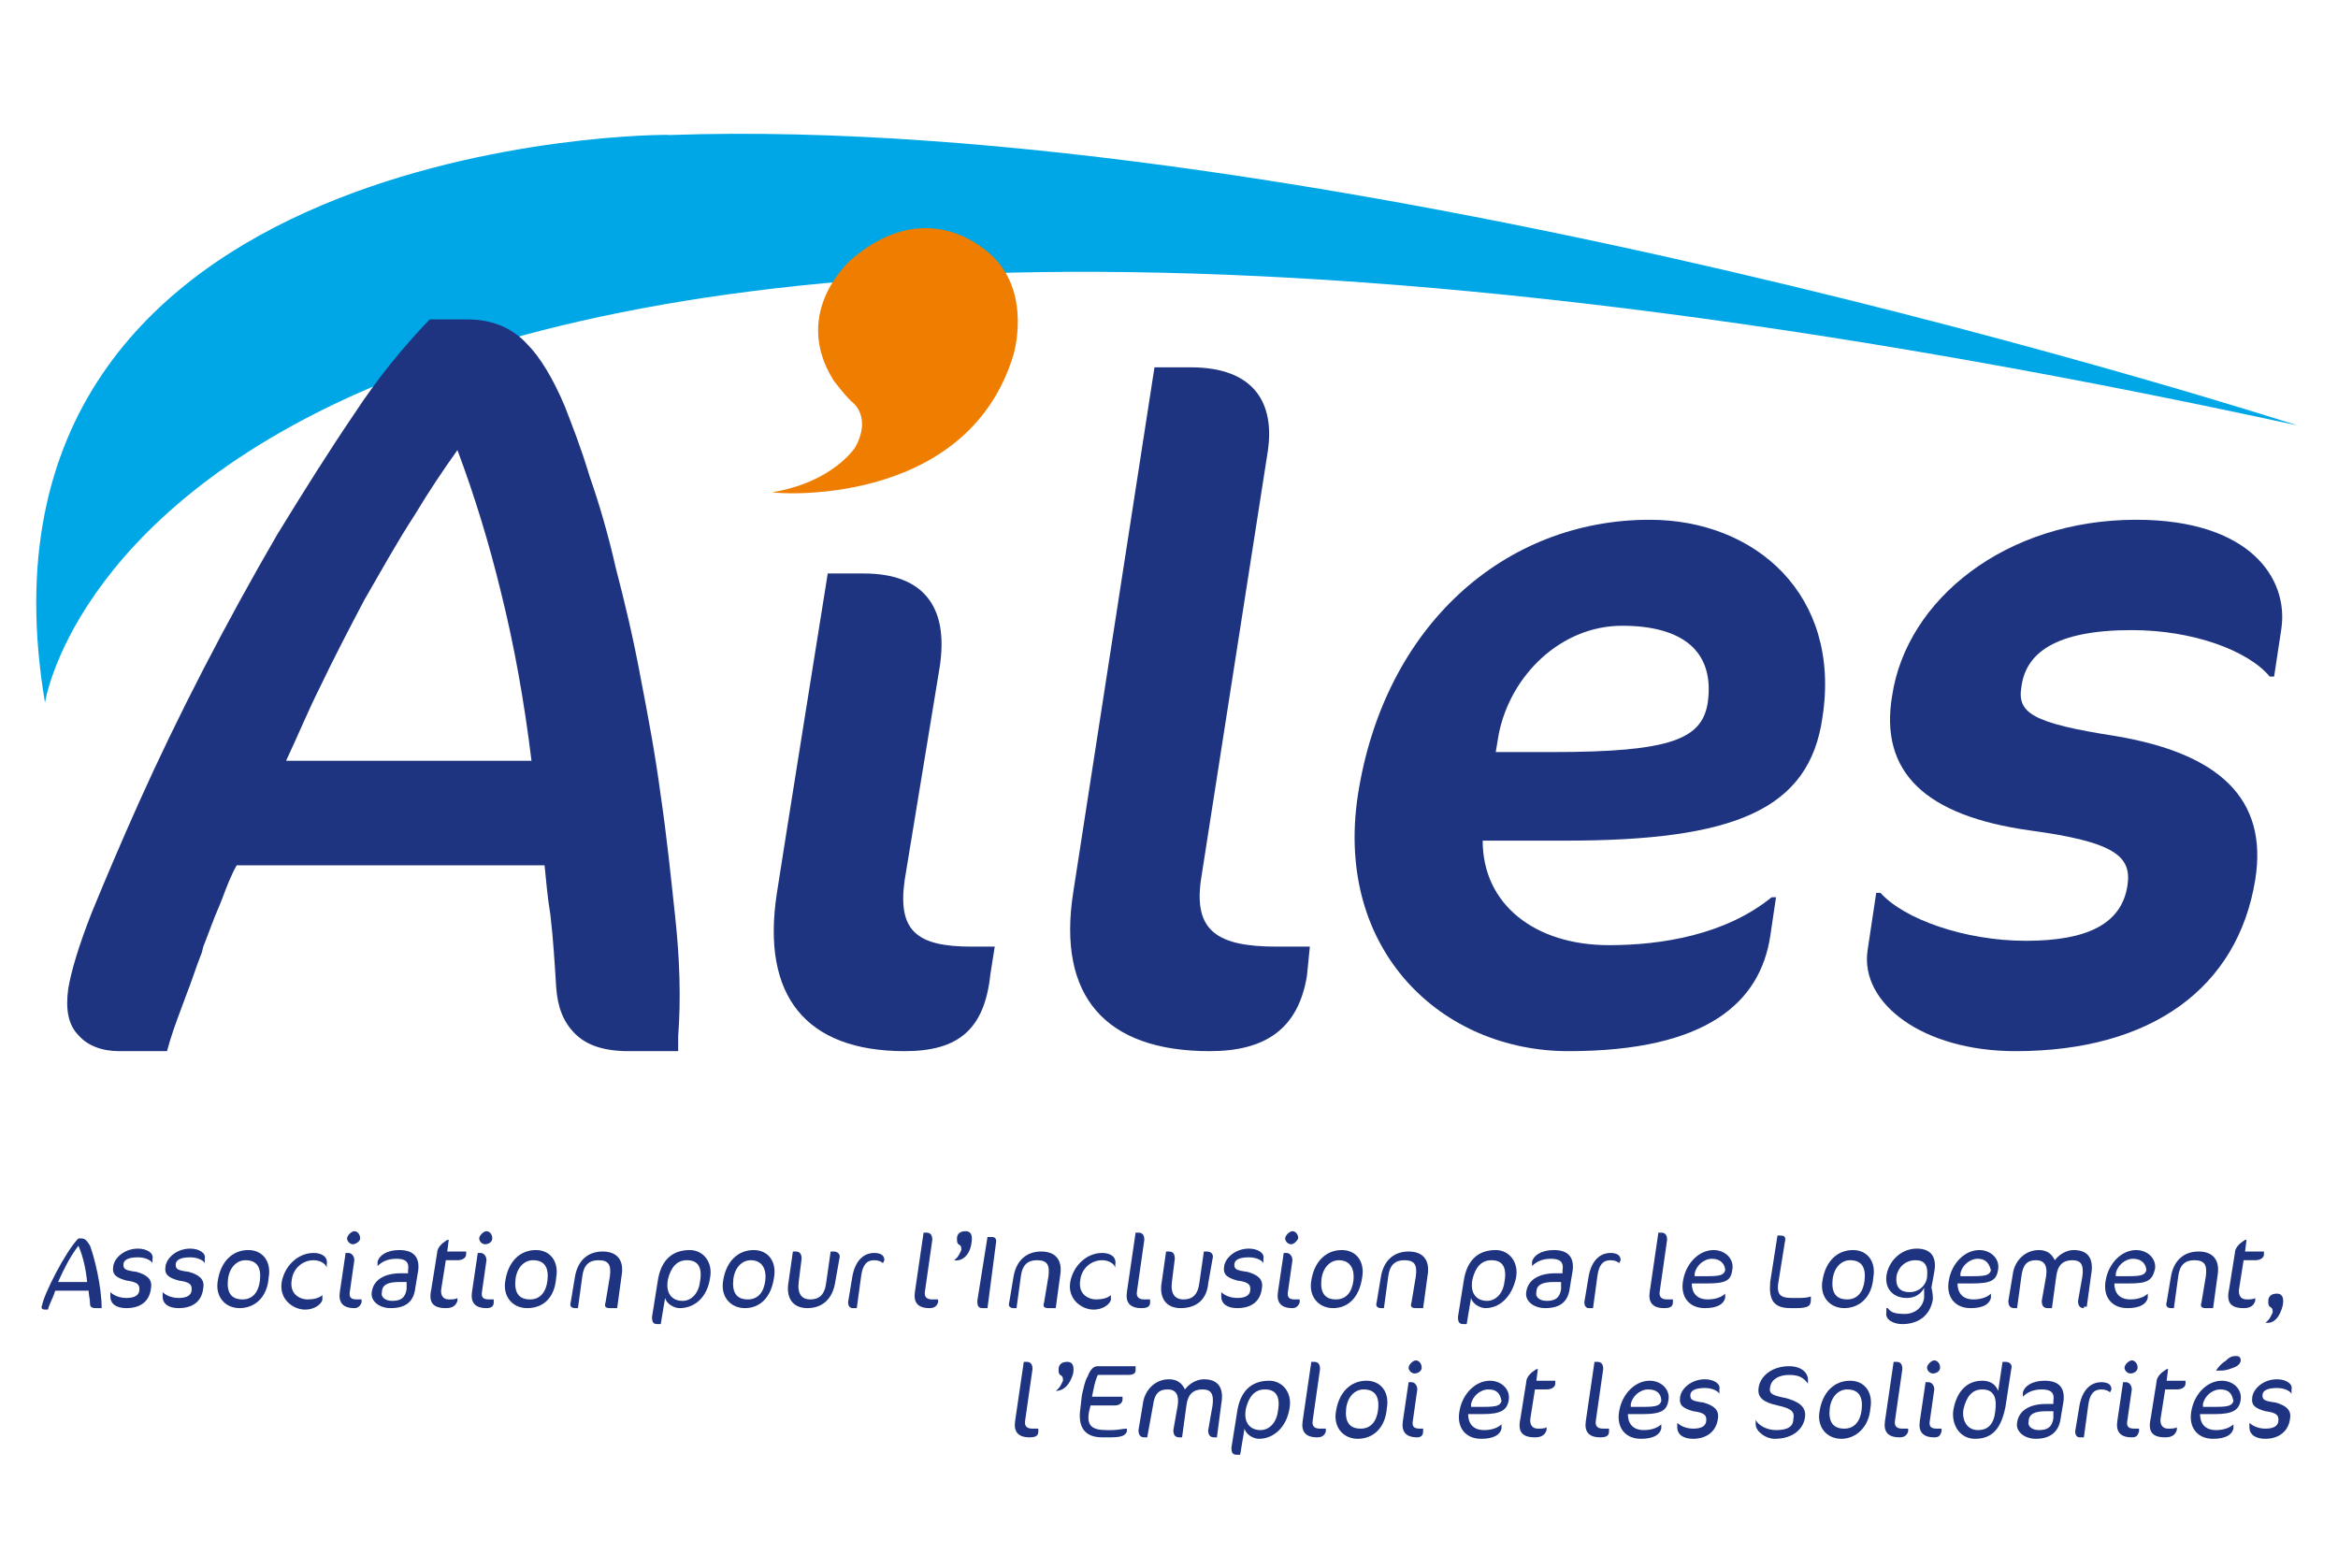<?xml version="1.0" encoding="UTF-8"?>
<!-- Generator: Adobe Illustrator 24.0.1, SVG Export Plug-In . SVG Version: 6.00 Build 0)  -->
<svg xmlns="http://www.w3.org/2000/svg" xmlns:xlink="http://www.w3.org/1999/xlink" version="1.1" x="0px" y="0px" viewBox="0 0 161 108" style="enable-background:new 0 0 161 108;" xml:space="preserve">
<style type="text/css">
	.st0{fill:#1E3480;}
	.st1{fill:#00A7E7;}
	.st2{fill:#EF7D00;}
	.st3{display:none;}
	.st4{display:inline;fill:#1E3480;}
</style>
<g id="Calque_1">
	<g>
		<path class="st0" d="M83.3,72.4c-7.2,0-10.5-3.8-9.4-10.9l5.6-36.2H82c4.4,0,5.8,2.5,5.3,5.8l-4.6,29.5c-0.5,3.5,1.1,4.6,5.2,4.6    h2.3l-0.2,2C89.4,70.9,87.1,72.4,83.3,72.4z"></path>
		<path class="st0" d="M138.8,72.4c-6.4,0-10.7-3.3-10.2-6.9l0.6-4h0.3c1.6,1.8,5.8,3.3,10,3.3c4.3,0,6.6-1.2,7-3.8    c0.3-2-0.8-3-6.7-3.8c-7.2-1-10.4-4-9.5-9.3c1-6.6,7.8-12.1,16.8-12.1c7.9,0,10.5,4.1,10,7.5l-0.5,3.3h-0.3    c-1.5-1.8-5.3-3.2-9.5-3.2c-5.3,0-7.3,1.6-7.6,3.9c-0.3,1.8,0.7,2.5,6.5,3.4c7.1,1.2,10.5,4.3,9.6,9.9    C154.1,68,148.2,72.4,138.8,72.4z"></path>
		<path class="st0" d="M107.8,57.9h-5.7c0,4.4,3.6,7.2,8.7,7.2c3.6,0,8-0.7,11.2-3.3h0.3l-0.4,2.7c-0.7,4.5-4.3,7.9-13.9,7.9    c-8.7,0-16.1-6.9-14.5-17.6c1.8-11.7,10.1-19,20.1-19c7.3,0,13.2,5.2,11.9,13.6C124.6,55.8,119.4,57.9,107.8,57.9z M111.7,43.1    c-4.2,0-7.7,3.4-8.5,7.5l-0.2,1.2h3.9c8.2,0,10.3-0.9,10.7-3.4C118.1,44.8,115.8,43.1,111.7,43.1z"></path>
		<path class="st1" d="M3.1,48.4c0,0,7.4-51.2,155.1-19.1c0,0-66.7-21.6-112.1-20C46.1,9.2-3.5,9.3,3.1,48.4z"></path>
		<g>
			<path class="st0" d="M62.3,72.4c-6.8,0-9.9-3.8-8.8-10.9c0.3-2,3.5-22,3.5-22h2.5c3.9,0,5.9,2.1,5.2,6.5l-2.4,14.6     c-0.5,3.5,0.8,4.6,4.6,4.6h1.6l-0.3,1.9C67.8,70.9,66,72.4,62.3,72.4z"></path>
			<path class="st2" d="M69.8,24.4c0,0,1.2-4-1.3-6.6c0,0-4.2-4.7-9.8,0c0,0-4.3,3.6-1.3,8.4c0,0,0.9,1.2,1.4,1.6c0,0,1.2,1,0.1,3     c0,0-1.5,2.4-5.7,3.1C53.2,34,66.6,35.1,69.8,24.4"></path>
		</g>
		<g class="st3">
			<path class="st4" d="M7.3,89.6c-0.3,0-0.5-0.1-0.5-0.4c0-0.4-0.1-0.8-0.1-1.1H4.1c-0.2,0.4-0.4,1-0.6,1.5H3.2     c-0.2,0-0.3-0.1-0.3-0.4C3,88.5,4.7,85,5.8,84H6c0.3,0,0.5,0.2,0.7,0.6c0.4,0.9,0.9,3.2,0.9,5H7.3z M6,84.7     c-0.7,1-1.1,1.8-1.6,2.9h2.3C6.5,86.5,6.3,85.5,6,84.7z"></path>
			<path class="st4" d="M9.7,89.7c-0.8,0-1.3-0.4-1.2-0.9l0.1-0.3l0,0C8.8,88.8,9.3,89,9.9,89c0.7,0,1-0.2,1.1-0.7     c0.1-0.4-0.1-0.5-1.1-0.7c-0.8-0.2-1.2-0.5-1.1-1.1c0.1-0.7,0.9-1.4,2-1.4c0.7,0,1.3,0.3,1.2,0.8l-0.1,0.3l0,0     c-0.2-0.2-0.6-0.5-1.1-0.5c-0.8,0-1.1,0.3-1.2,0.6c0,0.3,0.1,0.4,1,0.6s1.2,0.6,1.1,1.2C11.6,89.2,10.8,89.7,9.7,89.7z"></path>
			<path class="st4" d="M13.9,89.7c-0.8,0-1.3-0.4-1.2-0.9l0.1-0.3l0,0c0.2,0.3,0.7,0.5,1.3,0.5c0.7,0,1-0.2,1.1-0.7     c0.1-0.4-0.1-0.5-1.1-0.7c-0.8-0.2-1.2-0.5-1.1-1.1c0.1-0.7,0.9-1.4,2-1.4c0.7,0,1.3,0.3,1.2,0.8l-0.1,0.3l0,0     c-0.2-0.2-0.6-0.5-1.1-0.5c-0.8,0-1.1,0.3-1.2,0.6c0,0.3,0.1,0.4,1,0.6s1.2,0.6,1.1,1.2C15.8,89.2,15,89.7,13.9,89.7z"></path>
			<path class="st4" d="M18.8,89.7c-1.2,0-2-0.9-1.7-2.2c0.2-1.5,1.2-2.4,2.5-2.4c1.2,0,1.9,0.9,1.7,2.2C21,88.8,20,89.7,18.8,89.7z      M19.3,85.8c-0.7,0-1.3,0.6-1.4,1.5c-0.2,1,0.2,1.7,1.1,1.7c0.8,0,1.3-0.6,1.4-1.5C20.6,86.4,20.2,85.8,19.3,85.8z"></path>
			<path class="st4" d="M25.8,86.4c-0.1-0.3-0.6-0.6-1.1-0.6c-0.9,0-1.6,0.7-1.7,1.5c-0.2,1.2,0.6,1.7,1.3,1.7     c0.5,0,0.9-0.1,1.2-0.4l0,0v0.3c0,0.3-0.5,0.8-1.4,0.8s-2-0.8-1.8-2.3c0.2-1.3,1.2-2.4,2.6-2.4c0.7,0,1.2,0.3,1.1,1L25.8,86.4     L25.8,86.4z"></path>
			<path class="st4" d="M28,89.7c-0.9,0-1.3-0.4-1.1-1.3l0.5-3.2h0.2c0.3,0,0.5,0.2,0.4,0.6l-0.4,2.5c-0.1,0.6,0.2,0.7,0.6,0.7h0.3     v0.3C28.5,89.5,28.3,89.7,28,89.7z M27.9,84.6c-0.3,0-0.5-0.2-0.4-0.5c0-0.3,0.3-0.5,0.6-0.5c0.3,0,0.5,0.2,0.4,0.5     C28.4,84.3,28.1,84.6,27.9,84.6z"></path>
			<path class="st4" d="M30.9,89.7c-0.9,0-1.6-0.5-1.5-1.3c0.1-1,1-1.5,2.3-1.5h0.6v-0.2c0.1-0.7-0.2-0.9-0.9-0.9     c-0.7,0-1.2,0.3-1.5,0.6l0,0L30,86c0.1-0.4,0.7-0.9,1.7-0.9c1.2,0,1.7,0.6,1.5,1.7L33,88.2C32.7,89.1,32.1,89.7,30.9,89.7z      M32.2,87.6h-0.6c-0.9,0-1.4,0.3-1.4,0.8C30.1,88.7,30.4,89,31,89c0.7,0,1-0.3,1.1-0.9L32.2,87.6z"></path>
			<path class="st4" d="M35.4,85.2H37v0.3c0,0.3-0.3,0.5-0.7,0.5h-1L35,88.1c-0.1,0.6,0.1,0.9,0.6,0.9c0.3,0,0.6,0,0.7-0.1l0,0v0.3     c-0.1,0.4-0.4,0.6-0.9,0.6c-1,0-1.4-0.5-1.2-1.5l0.5-2.9c0-0.3,0.1-0.5,0.3-0.7c0.1-0.2,0.4-0.3,0.5-0.3h0.1L35.4,85.2z"></path>
			<path class="st4" d="M38.6,89.7c-0.9,0-1.3-0.4-1.1-1.3l0.5-3.2h0.2c0.3,0,0.5,0.2,0.4,0.6l-0.4,2.5c-0.1,0.6,0.2,0.7,0.6,0.7     h0.3v0.3C39.1,89.5,38.9,89.7,38.6,89.7z M38.5,84.6c-0.3,0-0.5-0.2-0.4-0.5c0-0.3,0.3-0.5,0.6-0.5s0.5,0.2,0.4,0.5     C39,84.3,38.8,84.6,38.5,84.6z"></path>
			<path class="st4" d="M41.8,89.7c-1.2,0-2-0.9-1.7-2.2c0.2-1.5,1.2-2.4,2.5-2.4c1.2,0,1.9,0.9,1.7,2.2     C44,88.8,43.1,89.7,41.8,89.7z M42.3,85.8c-0.7,0-1.3,0.6-1.4,1.5c-0.2,1,0.2,1.7,1.1,1.7c0.8,0,1.3-0.6,1.4-1.5     C43.6,86.4,43.2,85.8,42.3,85.8z"></path>
			<path class="st4" d="M48.5,89.6c-0.3,0-0.5-0.2-0.4-0.5l0.3-2.1c0.1-0.9-0.1-1.3-0.9-1.3c-0.7,0-1.1,0.4-1.3,1.3l-0.4,2.5h-0.3     c-0.3,0-0.4-0.2-0.4-0.5l0.3-2c0.2-1.3,1.1-2,2.2-2c1.1,0,1.7,0.6,1.5,2l-0.4,2.6H48.5z"></path>
			<path class="st4" d="M53.9,89.7c-1.1,0-1.9-1-1.7-2.3c0.2-1.5,1.1-2.4,2.3-2.4c0.5,0,1,0.3,1.2,0.9l0.4-2.3h0.2     c0.4,0,0.5,0.2,0.5,0.6l-0.5,3C56.1,89,55.3,89.7,53.9,89.7z M54.5,85.8c-0.8,0-1.3,0.6-1.5,1.6c-0.1,0.9,0.3,1.6,1.1,1.6     s1.3-0.4,1.4-1.5C55.7,86.7,55.5,85.8,54.5,85.8z"></path>
			<path class="st4" d="M57.9,85.9c0.3-0.3,0.5-0.6,0.5-0.8c0-0.2,0-0.4-0.2-0.5c-0.1-0.1-0.2-0.3-0.1-0.4c0-0.3,0.3-0.5,0.7-0.5     c0.3,0,0.6,0.3,0.5,0.9C59.2,85.4,58.6,85.9,57.9,85.9L57.9,85.9z"></path>
			<path class="st4" d="M60.3,89.6c-0.3,0-0.5-0.2-0.4-0.6l0.8-5.1H61c0.2,0,0.4,0.2,0.4,0.4l-0.8,5.3     C60.6,89.6,60.3,89.6,60.3,89.6z"></path>
			<path class="st4" d="M64.9,86.1c-0.1-0.1-0.4-0.2-0.7-0.2c-0.6,0-0.9,0.3-1,1.2l-0.4,2.5h-0.3c-0.3,0-0.4-0.2-0.4-0.5l0.3-2.1     c0.2-1.2,0.9-1.9,1.8-1.9c0.6,0,0.8,0.3,0.8,0.6L64.9,86.1L64.9,86.1z"></path>
			<path class="st4" d="M67.1,89.7c-1.2,0-2-0.9-1.7-2.2c0.2-1.5,1.2-2.4,2.5-2.4c1.2,0,1.9,0.9,1.7,2.2     C69.3,88.8,68.3,89.7,67.1,89.7z M67.6,85.8c-0.7,0-1.3,0.6-1.4,1.5c-0.2,1,0.2,1.7,1.1,1.7c0.8,0,1.3-0.6,1.4-1.5     C68.9,86.4,68.5,85.8,67.6,85.8z"></path>
			<path class="st4" d="M71.8,89.7c-0.9,0-1.3-0.4-1.1-1.3l0.5-3.2h0.2c0.3,0,0.5,0.2,0.4,0.6l-0.4,2.5C71.3,88.8,71.6,89,72,89h0.3     v0.3C72.3,89.5,72.1,89.7,71.8,89.7z M71.6,84.6c-0.3,0-0.5-0.2-0.4-0.5c0-0.3,0.3-0.5,0.6-0.5c0.3,0,0.5,0.2,0.4,0.5     C72.2,84.3,71.9,84.6,71.6,84.6z"></path>
			<path class="st4" d="M74.3,89.7c-0.8,0-1.3-0.4-1.2-0.9l0.1-0.3l0,0c0.2,0.3,0.7,0.5,1.3,0.5c0.7,0,1-0.2,1.1-0.7     c0.1-0.4-0.1-0.5-1.1-0.7c-0.8-0.2-1.2-0.5-1.1-1.1c0.1-0.7,0.9-1.4,2-1.4c0.7,0,1.3,0.3,1.2,0.8l-0.1,0.3l0,0     c-0.2-0.2-0.6-0.5-1.1-0.5c-0.8,0-1.1,0.3-1.2,0.6c0,0.3,0.1,0.4,1,0.6s1.2,0.6,1.1,1.2C76.2,89.2,75.4,89.7,74.3,89.7z"></path>
			<path class="st4" d="M79.3,87.8h-1.1c0,0.7,0.4,1.3,1.2,1.3c0.7,0,1.1-0.2,1.4-0.5l0,0l-0.1,0.3c-0.1,0.5-0.6,0.8-1.7,0.8     c-1.2,0-2-0.9-1.8-2.2c0.2-1.4,1.3-2.4,2.5-2.4c0.9,0,1.6,0.7,1.5,1.6C81.3,87.4,80.9,87.8,79.3,87.8z M79.8,85.8     c-0.7,0-1.3,0.6-1.4,1.2v0.2h1c1.1,0,1.3-0.1,1.3-0.5C80.7,86.2,80.5,85.8,79.8,85.8z"></path>
			<path class="st4" d="M86.1,89.7c-0.5,0-1-0.3-1.2-0.8L84.6,91h-0.3c-0.3,0-0.5-0.2-0.4-0.6l0.5-3c0.2-1.5,1.1-2.4,2.5-2.4     c1,0,1.8,0.9,1.6,2.2C88.3,88.8,87.3,89.7,86.1,89.7z M86.6,85.8c-0.8,0-1.3,0.6-1.5,1.5C85,88.5,85.5,89,86.3,89     c0.7,0,1.3-0.5,1.4-1.5C87.9,86.3,87.4,85.8,86.6,85.8z"></path>
			<path class="st4" d="M91.3,89.7c-1.2,0-2-0.9-1.7-2.2c0.2-1.5,1.2-2.4,2.5-2.4c1.2,0,1.9,0.9,1.7,2.2     C93.4,88.8,92.5,89.7,91.3,89.7z M91.7,85.8c-0.7,0-1.3,0.6-1.4,1.5c-0.2,1,0.2,1.7,1.1,1.7c0.8,0,1.3-0.6,1.4-1.5     C93,86.4,92.6,85.8,91.7,85.8z"></path>
			<path class="st4" d="M96.3,89.7c-1.1,0-1.7-0.8-1.5-2.1l0.4-2.5h0.2c0.3,0,0.5,0.2,0.4,0.6l-0.3,1.8c-0.1,0.9,0.2,1.4,0.9,1.4     c0.7,0,1.1-0.4,1.3-1.4l0.4-2.5h0.2c0.4,0,0.5,0.2,0.5,0.6l-0.3,2C98.3,89,97.5,89.7,96.3,89.7z"></path>
			<path class="st4" d="M102.3,86.1c-0.1-0.1-0.4-0.2-0.7-0.2c-0.6,0-0.9,0.3-1,1.2l-0.4,2.5h-0.3c-0.3,0-0.4-0.2-0.4-0.5l0.3-2.1     c0.2-1.2,0.9-1.9,1.8-1.9c0.6,0,0.8,0.3,0.8,0.6L102.3,86.1L102.3,86.1z"></path>
			<path class="st4" d="M106,89.7c-0.9,0-1.3-0.4-1.2-1.3l0.7-4.7h0.2c0.3,0,0.5,0.2,0.5,0.6l-0.6,4c-0.1,0.6,0.2,0.7,0.6,0.7h0.5     v0.3C106.6,89.5,106.4,89.7,106,89.7z"></path>
			<path class="st4" d="M109.4,87.8h-1.1c0,0.7,0.4,1.3,1.2,1.3c0.7,0,1.1-0.2,1.4-0.5l0,0l-0.1,0.3c-0.1,0.5-0.6,0.8-1.6,0.8     c-1.2,0-2-0.9-1.8-2.2c0.2-1.4,1.3-2.4,2.5-2.4c0.9,0,1.6,0.7,1.5,1.6C111.4,87.4,111,87.8,109.4,87.8z M109.8,85.8     c-0.7,0-1.3,0.6-1.4,1.2v0.2h1c1.1,0,1.3-0.1,1.3-0.5C110.8,86.2,110.6,85.8,109.8,85.8z"></path>
			<path class="st4" d="M116.6,89.7h-0.5c-1.3,0-1.8-0.7-1.6-2l0.6-3.7h0.3c0.3,0,0.5,0.1,0.4,0.6l-0.5,2.9c-0.2,1.2,0,1.5,1.1,1.5     h0.3c0.4,0,0.9-0.1,1.1-0.1v0.2C117.8,89.4,117.6,89.7,116.6,89.7z"></path>
			<path class="st4" d="M120.4,89.7c-1.2,0-2-0.9-1.7-2.2c0.2-1.5,1.2-2.4,2.5-2.4c1.2,0,1.9,0.9,1.7,2.2     C122.5,88.8,121.6,89.7,120.4,89.7z M120.9,85.8c-0.7,0-1.3,0.6-1.4,1.5c-0.2,1,0.2,1.7,1.1,1.7c0.8,0,1.3-0.6,1.4-1.5     C122.1,86.4,121.8,85.8,120.9,85.8z"></path>
			<path class="st4" d="M127.4,89c-0.2,1.4-1.3,2-2.5,2c-0.7,0-1.4-0.4-1.3-0.9v-0.3h0.1c0.3,0.3,0.6,0.5,1.4,0.5     c0.7,0,1.4-0.4,1.5-1.3c0-0.1,0-0.4,0-0.6v-0.2c-0.3,0.4-0.7,0.8-1.4,0.8c-1.1,0-1.8-0.7-1.6-1.8c0.2-1.1,1-2.2,2.5-2.2     c1,0,1.6,0.6,1.4,1.9l-0.2,1.2C127.5,88.4,127.5,88.8,127.4,89z M126.1,85.8c-0.8,0-1.4,0.6-1.5,1.3c-0.1,0.9,0.3,1.2,1,1.2     s1.2-0.5,1.3-1.2C127.1,86.2,126.8,85.8,126.1,85.8z"></path>
			<path class="st4" d="M130.6,87.8h-1.1c0,0.7,0.4,1.3,1.2,1.3c0.7,0,1.1-0.2,1.4-0.5l0,0l-0.1,0.3c-0.1,0.5-0.6,0.8-1.6,0.8     c-1.2,0-2-0.9-1.8-2.2c0.2-1.4,1.3-2.4,2.5-2.4c0.9,0,1.6,0.7,1.5,1.6C132.6,87.4,132.2,87.8,130.6,87.8z M131.1,85.8     c-0.7,0-1.3,0.6-1.4,1.2v0.2h1c1.1,0,1.3-0.1,1.3-0.5C132,86.2,131.8,85.8,131.1,85.8z"></path>
			<path class="st4" d="M139.5,89.6c-0.3,0-0.5-0.2-0.4-0.6l0.3-2c0.1-0.9-0.2-1.3-0.8-1.3c-0.7,0-1.1,0.4-1.3,1.3l-0.4,2.6h-0.3     c-0.4,0-0.5-0.2-0.4-0.6l0.3-2c0.1-0.8-0.2-1.3-0.8-1.3c-0.7,0-1.1,0.4-1.2,1.3l-0.4,2.5h-0.2c-0.3,0-0.5-0.2-0.4-0.6l0.3-2.1     c0.2-1,1-1.9,2.1-1.9c0.7,0,1.1,0.3,1.3,0.8c0.4-0.5,1-0.8,1.5-0.8c1.1,0,1.6,0.7,1.4,2l-0.4,2.6L139.5,89.6L139.5,89.6z"></path>
			<path class="st4" d="M143.1,87.8H142c0,0.7,0.4,1.3,1.2,1.3c0.7,0,1.1-0.2,1.4-0.5l0,0l-0.1,0.3c-0.1,0.5-0.6,0.8-1.6,0.8     c-1.2,0-2-0.9-1.8-2.2c0.2-1.4,1.3-2.4,2.5-2.4c0.9,0,1.6,0.7,1.5,1.6C145.1,87.4,144.7,87.8,143.1,87.8z M143.5,85.8     c-0.7,0-1.3,0.6-1.4,1.2v0.2h1c1.1,0,1.3-0.1,1.3-0.5C144.5,86.2,144.3,85.8,143.5,85.8z"></path>
			<path class="st4" d="M149.3,89.6c-0.3,0-0.5-0.2-0.4-0.5l0.3-2.1c0.1-0.9-0.1-1.3-0.9-1.3c-0.7,0-1.1,0.4-1.3,1.3l-0.4,2.5h-0.3     c-0.3,0-0.4-0.2-0.4-0.5l0.3-2c0.2-1.3,1.1-2,2.2-2c1.1,0,1.7,0.6,1.5,2l-0.4,2.6H149.3z"></path>
			<path class="st4" d="M152.4,85.2h1.6v0.3c0,0.3-0.3,0.5-0.7,0.5h-1l-0.3,2.2c-0.1,0.6,0.1,0.9,0.6,0.9c0.3,0,0.6,0,0.7-0.1l0,0     v0.3c-0.1,0.4-0.4,0.6-0.9,0.6c-1,0-1.4-0.5-1.2-1.5l0.5-2.9c0-0.3,0.1-0.5,0.3-0.7c0.1-0.2,0.4-0.3,0.5-0.3h0.1L152.4,85.2z"></path>
			<path class="st4" d="M154,90.9c0.3-0.3,0.5-0.6,0.5-0.8c0-0.2,0-0.4-0.2-0.5c-0.1-0.1-0.2-0.3-0.1-0.4c0-0.3,0.3-0.5,0.7-0.5     c0.3,0,0.6,0.3,0.5,0.9C155.3,90.3,154.8,90.9,154,90.9L154,90.9z"></path>
			<path class="st4" d="M53.3,100c-0.9,0-1.3-0.4-1.2-1.3l0.7-4.7H53c0.3,0,0.5,0.2,0.5,0.6l-0.6,4c-0.1,0.6,0.2,0.7,0.6,0.7H54v0.3     C54,99.9,53.7,100,53.3,100z"></path>
			<path class="st4" d="M55.3,96.3c0.3-0.3,0.5-0.6,0.5-0.8c0-0.2,0-0.4-0.2-0.5c-0.1-0.1-0.2-0.3-0.1-0.4c0-0.3,0.3-0.5,0.7-0.5     c0.3,0,0.6,0.3,0.5,0.9C56.6,95.7,56,96.3,55.3,96.3L55.3,96.3z"></path>
			<path class="st4" d="M59.8,100h-0.7c-1.4,0-2-0.8-1.7-2.4l0.2-1c0.1-0.5,0.3-1.1,0.4-1.5c0.2-0.6,0.5-0.8,0.9-0.8h3v0.3     c0,0.2-0.2,0.4-0.6,0.4h-2.4c-0.2,0.5-0.4,1.1-0.5,1.7h2.5v0.2c0,0.2-0.2,0.4-0.6,0.4h-2l-0.1,0.4c-0.2,1.1,0.2,1.5,1.3,1.5h0.4     c0.4,0,0.8-0.1,1.1-0.2v0.2C60.9,99.8,60.8,100,59.8,100z"></path>
			<path class="st4" d="M68,100c-0.3,0-0.5-0.2-0.4-0.6l0.3-2c0.1-0.9-0.2-1.3-0.8-1.3c-0.7,0-1.1,0.4-1.3,1.3l-0.4,2.6h-0.3     c-0.4,0-0.5-0.2-0.4-0.6l0.3-2c0.1-0.8-0.2-1.3-0.8-1.3c-0.7,0-1.1,0.4-1.2,1.3l-0.4,2.5h-0.2c-0.3,0-0.5-0.2-0.4-0.6l0.3-2.1     c0.2-1,1-1.9,2.1-1.9c0.7,0,1.1,0.3,1.3,0.8c0.4-0.5,1-0.8,1.5-0.8c1.1,0,1.6,0.7,1.4,2l-0.4,2.6L68,100L68,100z"></path>
			<path class="st4" d="M71.6,100.1c-0.5,0-1-0.3-1.2-0.8l-0.3,2.1h-0.3c-0.3,0-0.5-0.2-0.4-0.6l0.5-3c0.2-1.5,1.1-2.4,2.5-2.4     c1,0,1.8,0.9,1.6,2.2C73.8,99.2,72.8,100.1,71.6,100.1z M72.1,96.2c-0.8,0-1.3,0.6-1.5,1.5c-0.2,1.2,0.3,1.7,1.1,1.7     c0.7,0,1.2-0.5,1.4-1.5C73.4,96.7,72.9,96.2,72.1,96.2z"></path>
			<path class="st4" d="M76.2,100c-0.9,0-1.3-0.4-1.2-1.3l0.7-4.7h0.2c0.3,0,0.5,0.2,0.5,0.6l-0.6,4c-0.1,0.6,0.2,0.7,0.6,0.7H77     v0.3C76.9,99.9,76.7,100,76.2,100z"></path>
			<path class="st4" d="M79.5,100.1c-1.2,0-2-0.9-1.7-2.2c0.2-1.5,1.2-2.4,2.5-2.4c1.2,0,1.9,0.9,1.7,2.2     C81.7,99.2,80.8,100.1,79.5,100.1z M80,96.2c-0.7,0-1.3,0.6-1.4,1.5c-0.2,1,0.2,1.7,1.1,1.7c0.8,0,1.3-0.6,1.4-1.5     C81.3,96.8,80.9,96.2,80,96.2z"></path>
			<path class="st4" d="M84.2,100c-0.9,0-1.3-0.4-1.1-1.3l0.5-3.2h0.2c0.3,0,0.5,0.2,0.4,0.6l-0.4,2.5c-0.1,0.6,0.2,0.7,0.6,0.7h0.3     v0.3C84.7,99.9,84.5,100,84.2,100z M84.1,94.9c-0.3,0-0.5-0.2-0.4-0.5c0-0.3,0.3-0.5,0.6-0.5s0.5,0.2,0.4,0.5     C84.6,94.7,84.4,94.9,84.1,94.9z"></path>
			<path class="st4" d="M89.5,98.1h-1.1c0,0.7,0.4,1.3,1.2,1.3c0.7,0,1.1-0.2,1.4-0.5l0,0l-0.1,0.3c-0.1,0.5-0.6,0.8-1.7,0.8     c-1.2,0-2-0.9-1.8-2.2c0.2-1.4,1.3-2.4,2.5-2.4c0.9,0,1.6,0.7,1.5,1.6C91.5,97.8,91.1,98.1,89.5,98.1z M90,96.1     c-0.7,0-1.3,0.6-1.4,1.2v0.2h1c1.1,0,1.3-0.1,1.3-0.5C90.9,96.6,90.7,96.1,90,96.1z"></path>
			<path class="st4" d="M93.8,95.5h1.6v0.3c0,0.3-0.3,0.5-0.7,0.5h-1l-0.3,2.2c-0.1,0.6,0.1,0.9,0.6,0.9c0.3,0,0.6,0,0.7-0.1l0,0     v0.3c-0.1,0.4-0.4,0.6-0.9,0.6c-1,0-1.4-0.5-1.2-1.5l0.5-2.9c0-0.3,0.1-0.5,0.3-0.7c0.1-0.2,0.4-0.3,0.5-0.3H94L93.8,95.5z"></path>
			<path class="st4" d="M98.9,100c-0.9,0-1.3-0.4-1.2-1.3l0.7-4.7h0.2c0.3,0,0.5,0.2,0.4,0.6l-0.6,4c-0.1,0.6,0.2,0.7,0.6,0.7h0.5     v0.3C99.6,99.9,99.3,100,98.9,100z"></path>
			<path class="st4" d="M102.3,98.1h-1.1c0,0.7,0.4,1.3,1.2,1.3c0.7,0,1.1-0.2,1.4-0.5l0,0l-0.1,0.3c-0.1,0.5-0.6,0.8-1.7,0.8     c-1.2,0-2-0.9-1.8-2.2c0.2-1.4,1.3-2.4,2.5-2.4c0.9,0,1.6,0.7,1.5,1.6C104.3,97.8,103.9,98.1,102.3,98.1z M102.8,96.1     c-0.7,0-1.3,0.6-1.4,1.2v0.2h1c1.1,0,1.3-0.1,1.3-0.5C103.8,96.6,103.5,96.1,102.8,96.1z"></path>
			<path class="st4" d="M106.4,100.1c-0.8,0-1.3-0.4-1.2-0.9l0.1-0.3l0,0c0.2,0.3,0.7,0.5,1.3,0.5c0.7,0,1-0.2,1.1-0.7     c0.1-0.4-0.1-0.5-1.1-0.7c-0.8-0.2-1.2-0.5-1.1-1.1c0.1-0.7,0.9-1.4,2-1.4c0.7,0,1.3,0.3,1.2,0.8l-0.1,0.3l0,0     c-0.2-0.2-0.6-0.5-1.1-0.5c-0.8,0-1.1,0.3-1.2,0.6c0,0.3,0.1,0.4,1,0.6s1.2,0.6,1.1,1.2C108.3,99.6,107.4,100.1,106.4,100.1z"></path>
			<path class="st4" d="M111.4,99l0.1-0.4l0,0c0.3,0.5,0.9,0.8,1.6,0.8c1,0,1.4-0.4,1.4-0.9c0.1-0.6-0.2-0.8-1.3-1.1     c-1.1-0.2-1.6-0.6-1.5-1.4c0.2-1,1.1-1.7,2.4-1.7c1.1,0,1.6,0.5,1.5,1.1l-0.1,0.3l0,0c-0.3-0.5-0.7-0.7-1.5-0.7s-1.4,0.3-1.5,0.9     c-0.1,0.5,0.1,0.7,1.2,1c0.8,0.2,1.7,0.6,1.5,1.6c-0.1,0.9-1,1.7-2.4,1.7C112.1,100.1,111.3,99.6,111.4,99z"></path>
			<path class="st4" d="M118.2,100.1c-1.2,0-2-0.9-1.7-2.2c0.2-1.5,1.2-2.4,2.5-2.4c1.2,0,1.9,0.9,1.7,2.2     C120.4,99.2,119.4,100.1,118.2,100.1z M118.7,96.2c-0.7,0-1.3,0.6-1.4,1.5c-0.2,1,0.2,1.7,1.1,1.7c0.8,0,1.3-0.6,1.4-1.5     C120,96.8,119.6,96.2,118.7,96.2z"></path>
			<path class="st4" d="M122.8,100c-0.9,0-1.3-0.4-1.2-1.3l0.7-4.7h0.2c0.3,0,0.5,0.2,0.4,0.6l-0.6,4c-0.1,0.6,0.2,0.7,0.6,0.7h0.5     v0.3C123.5,99.9,123.3,100,122.8,100z"></path>
			<path class="st4" d="M125.7,100c-0.9,0-1.3-0.4-1.1-1.3l0.5-3.2h0.2c0.3,0,0.5,0.2,0.4,0.6l-0.4,2.5c-0.1,0.6,0.2,0.7,0.6,0.7     h0.3v0.3C126.2,99.9,126,100,125.7,100z M125.5,94.9c-0.3,0-0.5-0.2-0.4-0.5c0-0.3,0.3-0.5,0.6-0.5s0.5,0.2,0.4,0.5     C126.1,94.7,125.8,94.9,125.5,94.9z"></path>
			<path class="st4" d="M128.9,100.1c-1.1,0-1.9-1-1.7-2.3c0.2-1.5,1.1-2.4,2.3-2.4c0.5,0,1,0.3,1.2,0.9l0.4-2.3h0.2     c0.4,0,0.5,0.2,0.5,0.6l-0.5,3C131,99.4,130.3,100.1,128.9,100.1z M129.4,96.2c-0.8,0-1.3,0.6-1.5,1.6c-0.1,0.9,0.3,1.6,1.1,1.6     s1.3-0.4,1.4-1.5C130.6,97,130.5,96.2,129.4,96.2z"></path>
			<path class="st4" d="M133.8,100.1c-0.9,0-1.6-0.5-1.5-1.3c0.1-1,1-1.5,2.3-1.5h0.6v-0.2c0.1-0.7-0.2-0.9-0.9-0.9     s-1.2,0.3-1.5,0.6l0,0l0.1-0.4c0.1-0.4,0.7-0.9,1.7-0.9c1.2,0,1.7,0.6,1.5,1.7l-0.2,1.4C135.7,99.4,135.1,100.1,133.8,100.1z      M135.1,97.9h-0.6c-0.9,0-1.4,0.3-1.4,0.8c-0.1,0.4,0.3,0.7,0.9,0.7c0.7,0,1-0.3,1.1-0.9V97.9z"></path>
			<path class="st4" d="M139.7,96.5c-0.1-0.1-0.4-0.2-0.7-0.2c-0.6,0-0.9,0.3-1,1.2l-0.4,2.5h-0.3c-0.3,0-0.4-0.2-0.4-0.5l0.3-2.1     c0.2-1.2,0.9-1.9,1.8-1.9c0.6,0,0.8,0.3,0.8,0.6L139.7,96.5L139.7,96.5z"></path>
			<path class="st4" d="M141.5,100c-0.9,0-1.3-0.4-1.1-1.3l0.5-3.2h0.2c0.3,0,0.5,0.2,0.4,0.6l-0.4,2.5c-0.1,0.6,0.2,0.7,0.6,0.7     h0.3v0.3C142,99.9,141.8,100,141.5,100z M141.3,94.9c-0.3,0-0.5-0.2-0.4-0.5c0-0.3,0.3-0.5,0.6-0.5s0.5,0.2,0.4,0.5     C141.9,94.7,141.6,94.9,141.3,94.9z"></path>
			<path class="st4" d="M144.3,95.5h1.6v0.3c0,0.3-0.3,0.5-0.7,0.5h-1l-0.3,2.2c-0.1,0.6,0.1,0.9,0.6,0.9c0.3,0,0.6,0,0.7-0.1l0,0     v0.3c-0.1,0.4-0.4,0.6-0.9,0.6c-1,0-1.4-0.5-1.2-1.5l0.5-2.9c0-0.3,0.1-0.5,0.3-0.7c0.1-0.2,0.4-0.3,0.5-0.3h0.1L144.3,95.5z"></path>
			<path class="st4" d="M148.1,98.1H147c0,0.7,0.4,1.3,1.2,1.3c0.7,0,1.1-0.2,1.4-0.5l0,0l-0.1,0.3c-0.1,0.5-0.6,0.8-1.7,0.8     c-1.2,0-2-0.9-1.8-2.2c0.2-1.4,1.3-2.4,2.5-2.4c0.9,0,1.6,0.7,1.5,1.6C150,97.8,149.6,98.1,148.1,98.1z M148.5,96.1     c-0.7,0-1.3,0.6-1.4,1.2v0.2h1c1.1,0,1.3-0.1,1.3-0.5C149.5,96.6,149.2,96.1,148.5,96.1z M148.2,94.7c0.2-0.3,0.5-0.6,0.8-0.8     c0.3-0.3,0.6-0.3,0.8-0.3s0.3,0.2,0.3,0.3c0,0.2-0.2,0.4-0.6,0.6c-0.6,0.2-0.8,0.3-1.1,0.3L148.2,94.7L148.2,94.7z"></path>
			<path class="st4" d="M152.1,100.1c-0.8,0-1.3-0.4-1.2-0.9l0.1-0.3l0,0c0.2,0.3,0.7,0.5,1.3,0.5c0.7,0,1-0.2,1.1-0.7     c0.1-0.4-0.1-0.5-1.1-0.7c-0.8-0.2-1.2-0.5-1.1-1.1c0.1-0.7,0.9-1.4,2-1.4c0.7,0,1.3,0.3,1.2,0.8l-0.1,0.3l0,0     c-0.2-0.2-0.6-0.5-1.1-0.5c-0.8,0-1.1,0.3-1.2,0.6c0,0.3,0.1,0.4,1,0.6s1.2,0.6,1.1,1.2C154,99.6,153.2,100.1,152.1,100.1z"></path>
		</g>
		<path class="st0" d="M46.5,63.2c-0.3-2.8-0.6-5.7-1-8.4c-0.4-3-0.9-5.6-1.4-8.2c-0.5-2.7-1.1-5.2-1.7-7.5    c-0.5-2.2-1.1-4.3-1.8-6.3c-0.6-2-1.2-3.5-1.7-4.8c-0.8-1.9-1.7-3.4-2.6-4.3c-1-1.1-2.4-1.7-4.1-1.7h-2.6l-0.3,0.3    c-1.5,1.6-3.2,3.6-4.9,6.2c-1.7,2.5-3.4,5.2-5.3,8.3c-1.8,3.1-3.5,6.2-5.1,9.3s-3.1,6.2-4.4,9.1s-2.4,5.5-3.3,7.7    c-0.9,2.3-1.4,4-1.6,5.2c-0.2,1.4,0,2.5,0.7,3.2C6,72,7,72.4,8.2,72.4h3.3l0.2-0.7c0.3-1,0.7-2,1.1-3.1c0.4-1,0.7-2,1.1-3l0.1-0.4    c0.4-1,0.7-1.9,1.1-2.8l0.2-0.5c0.3-0.8,0.6-1.6,1-2.3h21.2c0.1,1,0.2,2.2,0.4,3.4c0.2,1.7,0.3,3.4,0.4,5c0.1,1.4,0.5,2.4,1.3,3.2    c0.8,0.8,2,1.2,3.7,1.2h3.4v-1C46.9,68.7,46.8,66,46.5,63.2z M36.6,52.4H19.7c0.8-1.7,1.5-3.4,2.3-5c1-2.1,2.1-4.2,3.1-6.1    c1.1-1.9,2.2-3.9,3.5-5.9c0.9-1.5,1.9-3,2.9-4.4c1.2,3.2,2.2,6.5,3,9.8C35.4,44.4,36.1,48.3,36.6,52.4z"></path>
	</g>
</g>
<g id="Calque_2">
	<g>
		<path class="st0" d="M6.6,90.1c-0.3,0-0.4-0.1-0.4-0.3c0-0.3-0.1-0.7-0.1-0.9H3.8c-0.1,0.4-0.4,0.9-0.5,1.3H3.1    c-0.2,0-0.3-0.1-0.2-0.3c0.1-0.7,1.6-3.7,2.5-4.6h0.2c0.3,0,0.4,0.2,0.6,0.5c0.3,0.8,0.8,2.8,0.8,4.3H6.6z M5.4,85.8    c-0.6,0.8-1,1.6-1.4,2.5h2C5.9,87.3,5.7,86.5,5.4,85.8z"></path>
		<path class="st0" d="M8.7,90.1c-0.7,0-1.1-0.3-1.1-0.8l0-0.3h0c0.2,0.2,0.6,0.4,1.1,0.4c0.6,0,0.9-0.2,0.9-0.6    c0-0.3-0.1-0.5-0.9-0.6c-0.7-0.2-1-0.4-0.9-1c0.1-0.6,0.8-1.2,1.7-1.2c0.6,0,1.1,0.3,1,0.7l0,0.3h0c-0.1-0.2-0.5-0.4-1-0.4    c-0.7,0-1,0.2-1,0.5c0,0.3,0.1,0.4,0.9,0.5c0.7,0.2,1.1,0.5,1,1.1C10.3,89.7,9.6,90.1,8.7,90.1z"></path>
		<path class="st0" d="M12.3,90.1c-0.7,0-1.1-0.3-1.1-0.8l0-0.3h0c0.2,0.2,0.6,0.4,1.1,0.4c0.6,0,0.9-0.2,0.9-0.6    c0-0.3-0.1-0.5-0.9-0.6c-0.7-0.2-1-0.4-0.9-1c0.1-0.6,0.8-1.2,1.7-1.2c0.6,0,1.1,0.3,1,0.7l0,0.3h0c-0.1-0.2-0.5-0.4-1-0.4    c-0.7,0-1,0.2-1,0.5c0,0.3,0.1,0.4,0.9,0.5c0.7,0.2,1.1,0.5,1,1.1C13.9,89.7,13.2,90.1,12.3,90.1z"></path>
		<path class="st0" d="M16.5,90.1c-1,0-1.7-0.8-1.5-1.9c0.2-1.3,1-2.1,2.1-2.1c1,0,1.6,0.8,1.4,1.9C18.4,89.4,17.5,90.1,16.5,90.1z     M16.9,86.8c-0.6,0-1.1,0.5-1.2,1.3c-0.1,0.9,0.2,1.4,1,1.4c0.7,0,1.1-0.5,1.2-1.3C18,87.3,17.7,86.8,16.9,86.8z"></path>
		<path class="st0" d="M22.5,87.3c-0.1-0.3-0.5-0.5-0.9-0.5c-0.8,0-1.4,0.6-1.5,1.3c-0.2,1,0.5,1.4,1.1,1.4c0.4,0,0.8-0.1,1-0.3h0    l0,0.3c0,0.2-0.4,0.7-1.2,0.7c-0.8,0-1.8-0.7-1.6-1.9c0.2-1.1,1.1-2,2.2-2c0.6,0,1,0.3,0.9,0.8L22.5,87.3L22.5,87.3z"></path>
		<path class="st0" d="M24.4,90.1c-0.8,0-1.1-0.4-1-1.1l0.4-2.7H24c0.2,0,0.4,0.2,0.4,0.5l-0.3,2.1c-0.1,0.5,0.1,0.6,0.5,0.6h0.3    l0,0.2C24.8,90,24.6,90.1,24.4,90.1z M24.3,85.7c-0.2,0-0.4-0.2-0.4-0.4c0-0.2,0.3-0.5,0.5-0.5c0.2,0,0.4,0.2,0.4,0.5    C24.8,85.5,24.5,85.7,24.3,85.7z"></path>
		<path class="st0" d="M26.9,90.1c-0.8,0-1.4-0.5-1.3-1.1c0.1-0.8,0.8-1.3,2-1.3h0.5l0-0.2c0.1-0.6-0.2-0.8-0.8-0.8    c-0.6,0-1,0.2-1.3,0.5h0l0-0.3c0.1-0.4,0.6-0.8,1.5-0.8c1,0,1.4,0.5,1.3,1.4l-0.2,1.2C28.5,89.6,28,90.1,26.9,90.1z M28,88.3h-0.5    c-0.8,0-1.2,0.2-1.2,0.7c-0.1,0.3,0.2,0.6,0.7,0.6c0.6,0,0.9-0.2,1-0.8L28,88.3z"></path>
		<path class="st0" d="M30.8,86.2h1.3l0,0.2c0,0.2-0.2,0.4-0.6,0.4h-0.8l-0.3,1.9c-0.1,0.5,0.1,0.8,0.5,0.8c0.2,0,0.5,0,0.6-0.1h0    l0,0.2c-0.1,0.3-0.3,0.5-0.8,0.5c-0.9,0-1.2-0.4-1-1.3l0.4-2.5c0-0.2,0.1-0.4,0.3-0.6c0.1-0.1,0.4-0.3,0.4-0.3h0.1L30.8,86.2z"></path>
		<path class="st0" d="M33.5,90.1c-0.8,0-1.1-0.4-1-1.1l0.4-2.7h0.2c0.2,0,0.4,0.2,0.4,0.5l-0.3,2.1c-0.1,0.5,0.1,0.6,0.5,0.6H34    l0,0.2C34,90,33.8,90.1,33.5,90.1z M33.4,85.7c-0.2,0-0.4-0.2-0.4-0.4c0-0.2,0.3-0.5,0.5-0.5s0.4,0.2,0.4,0.5    C33.9,85.5,33.7,85.7,33.4,85.7z"></path>
		<path class="st0" d="M36.3,90.1c-1,0-1.7-0.8-1.5-1.9c0.2-1.3,1-2.1,2.1-2.1c1,0,1.6,0.8,1.4,1.9C38.2,89.4,37.4,90.1,36.3,90.1z     M36.7,86.8c-0.6,0-1.1,0.5-1.2,1.3c-0.1,0.9,0.2,1.4,1,1.4c0.7,0,1.1-0.5,1.2-1.3C37.8,87.3,37.5,86.8,36.7,86.8z"></path>
		<path class="st0" d="M42,90.1c-0.3,0-0.4-0.1-0.3-0.4l0.3-1.8c0.1-0.8-0.1-1.1-0.8-1.1c-0.6,0-1,0.3-1.1,1.1l-0.3,2.2h-0.2    c-0.2,0-0.4-0.1-0.3-0.4l0.3-1.8c0.2-1.1,0.9-1.7,1.9-1.7c1,0,1.5,0.6,1.3,1.7l-0.3,2.2H42z"></path>
		<path class="st0" d="M46.8,90.1c-0.4,0-0.9-0.3-1-0.7l-0.3,1.8h-0.2c-0.3,0-0.4-0.1-0.4-0.5l0.4-2.5c0.2-1.3,0.9-2.1,2.2-2.1    c0.9,0,1.6,0.8,1.4,1.9C48.7,89.4,47.8,90.1,46.8,90.1z M47.3,86.8c-0.7,0-1.1,0.5-1.3,1.3c-0.2,1,0.3,1.5,1,1.5    c0.6,0,1.1-0.5,1.2-1.3C48.4,87.2,48,86.8,47.3,86.8z"></path>
		<path class="st0" d="M51.3,90.1c-1,0-1.7-0.8-1.5-1.9c0.2-1.3,1-2.1,2.1-2.1c1,0,1.6,0.8,1.4,1.9C53.1,89.4,52.3,90.1,51.3,90.1z     M51.7,86.8c-0.6,0-1.1,0.5-1.2,1.3c-0.1,0.9,0.2,1.4,1,1.4c0.7,0,1.1-0.5,1.2-1.3C52.8,87.3,52.4,86.8,51.7,86.8z"></path>
		<path class="st0" d="M55.6,90.1c-1,0-1.5-0.7-1.3-1.8l0.3-2.1h0.2c0.3,0,0.4,0.2,0.4,0.5l-0.2,1.6c-0.1,0.8,0.2,1.2,0.8,1.2    c0.6,0,1-0.3,1.1-1.2l0.3-2.1h0.2c0.3,0,0.5,0.2,0.4,0.5l-0.3,1.7C57.3,89.5,56.6,90.1,55.6,90.1z"></path>
		<path class="st0" d="M60.8,87c-0.1-0.1-0.3-0.2-0.6-0.2c-0.5,0-0.8,0.3-0.9,1.1L59,90.1h-0.3c-0.2,0-0.3-0.2-0.3-0.4l0.3-1.8    c0.2-1.1,0.8-1.6,1.5-1.6c0.5,0,0.7,0.2,0.7,0.5L60.8,87L60.8,87z"></path>
		<path class="st0" d="M64,90.1c-0.8,0-1.1-0.4-1-1.1l0.6-4.1h0.2c0.3,0,0.4,0.2,0.4,0.5l-0.5,3.5c-0.1,0.5,0.2,0.6,0.5,0.6h0.4    l0,0.2C64.5,90,64.3,90.1,64,90.1z"></path>
		<path class="st0" d="M65.7,86.8c0.3-0.2,0.4-0.5,0.5-0.7c0-0.2,0-0.3-0.2-0.4c-0.1-0.1-0.1-0.2-0.1-0.4c0-0.3,0.2-0.5,0.6-0.5    c0.3,0,0.5,0.2,0.4,0.8C66.8,86.4,66.3,86.9,65.7,86.8L65.7,86.8z"></path>
		<path class="st0" d="M67.7,90.1c-0.3,0-0.4-0.1-0.4-0.5l0.7-4.4h0.3c0.2,0,0.3,0.1,0.3,0.3L68,90.1H67.7z"></path>
		<path class="st0" d="M72.2,90.1c-0.3,0-0.4-0.1-0.3-0.4l0.3-1.8c0.1-0.8-0.1-1.1-0.8-1.1c-0.6,0-1,0.3-1.1,1.1l-0.3,2.2h-0.2    c-0.2,0-0.4-0.1-0.3-0.4l0.3-1.8c0.2-1.1,0.9-1.7,1.9-1.7c1,0,1.5,0.6,1.3,1.7l-0.3,2.2H72.2z"></path>
		<path class="st0" d="M76.8,87.3c-0.1-0.3-0.5-0.5-0.9-0.5c-0.8,0-1.4,0.6-1.5,1.3c-0.2,1,0.5,1.4,1.1,1.4c0.4,0,0.8-0.1,1-0.3h0    l0,0.3c0,0.2-0.4,0.7-1.2,0.7c-0.8,0-1.8-0.7-1.6-1.9c0.2-1.1,1.1-2,2.2-2c0.6,0,1,0.3,0.9,0.8L76.8,87.3L76.8,87.3z"></path>
		<path class="st0" d="M78.6,90.1c-0.8,0-1.1-0.4-1-1.1l0.6-4.1h0.2c0.3,0,0.4,0.2,0.4,0.5l-0.5,3.5c-0.1,0.5,0.2,0.6,0.5,0.6h0.4    l0,0.2C79.2,90,79,90.1,78.6,90.1z"></path>
		<path class="st0" d="M81.3,90.1c-1,0-1.5-0.7-1.3-1.8l0.3-2.1h0.2c0.3,0,0.4,0.2,0.4,0.5l-0.2,1.6c-0.1,0.8,0.2,1.2,0.8,1.2    c0.6,0,1-0.3,1.1-1.2l0.3-2.1h0.2c0.3,0,0.5,0.2,0.4,0.5l-0.3,1.7C83.1,89.5,82.4,90.1,81.3,90.1z"></path>
		<path class="st0" d="M85.2,90.1c-0.7,0-1.1-0.3-1.1-0.8l0-0.3h0c0.2,0.2,0.6,0.4,1.1,0.4c0.6,0,0.9-0.2,0.9-0.6    c0-0.3-0.1-0.5-0.9-0.6c-0.7-0.2-1-0.4-0.9-1c0.1-0.6,0.8-1.2,1.7-1.2c0.6,0,1.1,0.3,1,0.7l0,0.3h0c-0.1-0.2-0.5-0.4-1-0.4    c-0.7,0-1,0.2-1,0.5c0,0.3,0.1,0.4,0.9,0.5c0.7,0.2,1.1,0.5,1,1.1C86.8,89.7,86.1,90.1,85.2,90.1z"></path>
		<path class="st0" d="M89,90.1c-0.8,0-1.1-0.4-1-1.1l0.4-2.7h0.2c0.2,0,0.4,0.2,0.4,0.5l-0.3,2.1c-0.1,0.5,0.1,0.6,0.5,0.6h0.3    l0,0.2C89.4,90,89.2,90.1,89,90.1z M88.9,85.7c-0.2,0-0.4-0.2-0.4-0.4c0-0.2,0.3-0.5,0.5-0.5c0.2,0,0.4,0.2,0.4,0.5    C89.3,85.5,89.1,85.7,88.9,85.7z"></path>
		<path class="st0" d="M91.8,90.1c-1,0-1.7-0.8-1.5-1.9c0.2-1.3,1-2.1,2.1-2.1c1,0,1.6,0.8,1.4,1.9C93.6,89.4,92.8,90.1,91.8,90.1z     M92.2,86.8c-0.6,0-1.1,0.5-1.2,1.3c-0.1,0.9,0.2,1.4,1,1.4c0.7,0,1.1-0.5,1.2-1.3C93.3,87.3,92.9,86.8,92.2,86.8z"></path>
		<path class="st0" d="M97.5,90.1c-0.3,0-0.4-0.1-0.3-0.4l0.3-1.8c0.1-0.8-0.1-1.1-0.8-1.1c-0.6,0-1,0.3-1.1,1.1l-0.3,2.2h-0.2    c-0.2,0-0.4-0.1-0.3-0.4l0.3-1.8c0.2-1.1,0.9-1.7,1.9-1.7c1,0,1.5,0.6,1.3,1.7l-0.3,2.2H97.5z"></path>
		<path class="st0" d="M102.3,90.1c-0.4,0-0.9-0.3-1-0.7l-0.3,1.8h-0.2c-0.3,0-0.4-0.1-0.4-0.5l0.4-2.5c0.2-1.3,0.9-2.1,2.2-2.1    c0.9,0,1.6,0.8,1.4,1.9C104.1,89.4,103.2,90.1,102.3,90.1z M102.7,86.8c-0.7,0-1.1,0.5-1.3,1.3c-0.2,1,0.3,1.5,1,1.5    c0.6,0,1.1-0.5,1.2-1.3C103.8,87.2,103.4,86.8,102.7,86.8z"></path>
		<path class="st0" d="M106.4,90.1c-0.8,0-1.4-0.5-1.3-1.1c0.1-0.8,0.8-1.3,2-1.3h0.5l0-0.2c0.1-0.6-0.2-0.8-0.8-0.8    c-0.6,0-1,0.2-1.3,0.5h0l0-0.3c0.1-0.4,0.6-0.8,1.5-0.8c1,0,1.4,0.5,1.3,1.4l-0.2,1.2C108,89.6,107.5,90.1,106.4,90.1z     M107.5,88.3H107c-0.8,0-1.2,0.2-1.2,0.7c-0.1,0.3,0.2,0.6,0.7,0.6c0.6,0,0.9-0.2,1-0.8L107.5,88.3z"></path>
		<path class="st0" d="M111.5,87c-0.1-0.1-0.3-0.2-0.6-0.2c-0.5,0-0.8,0.3-0.9,1.1l-0.3,2.2h-0.3c-0.2,0-0.3-0.2-0.3-0.4l0.3-1.8    c0.2-1.1,0.8-1.6,1.5-1.6c0.5,0,0.7,0.2,0.7,0.5L111.5,87L111.5,87z"></path>
		<path class="st0" d="M114.6,90.1c-0.8,0-1.1-0.4-1-1.1l0.6-4.1h0.2c0.3,0,0.4,0.2,0.4,0.5l-0.5,3.5c-0.1,0.5,0.2,0.6,0.5,0.6h0.4    l0,0.2C115.2,90,115,90.1,114.6,90.1z"></path>
		<path class="st0" d="M117.5,88.4h-1c0,0.6,0.3,1.1,1.1,1.1c0.6,0,1-0.2,1.2-0.4h0l0,0.3c-0.1,0.4-0.5,0.7-1.4,0.7    c-1.1,0-1.7-0.8-1.5-1.9c0.2-1.2,1.1-2.1,2.1-2.1c0.8,0,1.4,0.6,1.3,1.3C119.2,88.2,118.9,88.4,117.5,88.4z M117.9,86.7    c-0.6,0-1.1,0.5-1.2,1l0,0.2l0.9,0c0.9,0,1.1-0.1,1.2-0.4C118.8,87.1,118.5,86.7,117.9,86.7z"></path>
		<path class="st0" d="M123.7,90.1h-0.4c-1.2,0-1.5-0.6-1.4-1.8l0.5-3.2h0.2c0.3,0,0.4,0.1,0.3,0.5l-0.4,2.5c-0.2,1,0,1.3,0.9,1.3    h0.3c0.4,0,0.7,0,1-0.1l0,0.2C124.7,89.9,124.6,90.1,123.7,90.1z"></path>
		<path class="st0" d="M127,90.1c-1,0-1.7-0.8-1.5-1.9c0.2-1.3,1-2.1,2.1-2.1c1,0,1.6,0.8,1.4,1.9C128.9,89.4,128,90.1,127,90.1z     M127.4,86.8c-0.6,0-1.1,0.5-1.2,1.3c-0.1,0.9,0.2,1.4,1,1.4c0.7,0,1.1-0.5,1.2-1.3C128.5,87.3,128.2,86.8,127.4,86.8z"></path>
		<path class="st0" d="M133.1,89.5c-0.2,1.2-1.1,1.7-2.1,1.7c-0.6,0-1.2-0.3-1.1-0.8l0-0.3h0.1c0.2,0.3,0.5,0.4,1.2,0.4    c0.6,0,1.2-0.4,1.3-1.1c0-0.1,0-0.3,0-0.5l0-0.2c-0.2,0.4-0.6,0.7-1.2,0.7c-0.9,0-1.5-0.6-1.4-1.5c0.1-0.9,0.9-1.9,2.1-1.9    c0.9,0,1.4,0.5,1.2,1.6l-0.2,1.1C133.1,89,133.1,89.4,133.1,89.5z M131.9,86.8c-0.7,0-1.2,0.5-1.3,1.1c-0.1,0.8,0.3,1.1,0.9,1.1    c0.6,0,1.1-0.4,1.2-1C132.8,87.1,132.5,86.8,131.9,86.8z"></path>
		<path class="st0" d="M135.8,88.4h-1c0,0.6,0.3,1.1,1.1,1.1c0.6,0,1-0.2,1.2-0.4h0l0,0.3c-0.1,0.4-0.5,0.7-1.4,0.7    c-1.1,0-1.7-0.8-1.5-1.9c0.2-1.2,1.1-2.1,2.1-2.1c0.8,0,1.4,0.6,1.3,1.3C137.5,88.2,137.1,88.4,135.8,88.4z M136.2,86.7    c-0.6,0-1.1,0.5-1.2,1l0,0.2l0.9,0c0.9,0,1.1-0.1,1.2-0.4C137,87.1,136.8,86.7,136.2,86.7z"></path>
		<path class="st0" d="M143.5,90.1c-0.3,0-0.4-0.2-0.4-0.5l0.3-1.7c0.1-0.8-0.1-1.1-0.7-1.1c-0.6,0-1,0.3-1.1,1.1l-0.3,2.2H141    c-0.3,0-0.4-0.2-0.4-0.5l0.3-1.7c0.1-0.7-0.1-1.1-0.7-1.1c-0.6,0-0.9,0.3-1,1.1l-0.3,2.2h-0.2c-0.3,0-0.4-0.2-0.4-0.5l0.3-1.8    c0.1-0.9,0.8-1.7,1.8-1.7c0.6,0,0.9,0.3,1.1,0.7c0.3-0.4,0.8-0.7,1.3-0.7c1,0,1.4,0.6,1.2,1.7l-0.3,2.2H143.5z"></path>
		<path class="st0" d="M146.6,88.4h-1c0,0.6,0.3,1.1,1.1,1.1c0.6,0,1-0.2,1.2-0.4h0l0,0.3c-0.1,0.4-0.5,0.7-1.4,0.7    c-1.1,0-1.7-0.8-1.5-1.9c0.2-1.2,1.1-2.1,2.1-2.1c0.8,0,1.4,0.6,1.3,1.3C148.2,88.2,147.9,88.4,146.6,88.4z M146.9,86.7    c-0.6,0-1.1,0.5-1.2,1l0,0.2l0.9,0c0.9,0,1.1-0.1,1.2-0.4C147.8,87.1,147.5,86.7,146.9,86.7z"></path>
		<path class="st0" d="M151.9,90.1c-0.3,0-0.4-0.1-0.3-0.4l0.3-1.8c0.1-0.8-0.1-1.1-0.8-1.1c-0.6,0-1,0.3-1.1,1.1l-0.3,2.2h-0.2    c-0.2,0-0.4-0.1-0.3-0.4l0.3-1.8c0.2-1.1,0.9-1.7,1.9-1.7c1,0,1.5,0.6,1.3,1.7l-0.3,2.2H151.9z"></path>
		<path class="st0" d="M154.6,86.2h1.3l0,0.2c0,0.2-0.2,0.4-0.6,0.4h-0.8l-0.3,1.9c-0.1,0.5,0.1,0.8,0.5,0.8c0.2,0,0.5,0,0.6-0.1h0    l0,0.2c-0.1,0.3-0.3,0.5-0.8,0.5c-0.9,0-1.2-0.4-1-1.3l0.4-2.5c0-0.2,0.1-0.4,0.3-0.6c0.1-0.1,0.4-0.3,0.4-0.3h0.1L154.6,86.2z"></path>
		<path class="st0" d="M156,91.1c0.3-0.2,0.4-0.5,0.5-0.7c0-0.2,0-0.3-0.2-0.4c-0.1-0.1-0.1-0.2-0.1-0.4c0-0.3,0.2-0.5,0.6-0.5    c0.3,0,0.5,0.2,0.4,0.8C157,90.7,156.6,91.2,156,91.1L156,91.1z"></path>
		<path class="st0" d="M70.9,99c-0.8,0-1.1-0.4-1-1.1l0.6-4.1h0.2c0.3,0,0.4,0.2,0.4,0.5l-0.5,3.5c-0.1,0.5,0.2,0.6,0.5,0.6h0.4    l0,0.2C71.5,98.9,71.3,99,70.9,99z"></path>
		<path class="st0" d="M72.7,95.8c0.3-0.2,0.4-0.5,0.5-0.7c0-0.2,0-0.3-0.2-0.4c-0.1-0.1-0.1-0.2-0.1-0.4c0-0.3,0.2-0.5,0.6-0.5    c0.3,0,0.5,0.2,0.4,0.8C73.7,95.3,73.3,95.8,72.7,95.8L72.7,95.8z"></path>
		<path class="st0" d="M76.5,99h-0.6c-1.2,0-1.7-0.7-1.5-2l0.1-0.9c0.1-0.4,0.2-1,0.4-1.3c0.2-0.5,0.4-0.7,0.7-0.7h2.6l0,0.3    c0,0.2-0.2,0.3-0.5,0.3h-2.1c-0.2,0.4-0.3,1-0.4,1.5h2.1l0,0.2c0,0.2-0.2,0.4-0.5,0.4h-1.7l-0.1,0.4c-0.2,1,0.2,1.3,1.2,1.3h0.4    c0.4,0,0.7-0.1,1-0.1l0,0.2C77.5,98.8,77.4,99,76.5,99z"></path>
		<path class="st0" d="M83.6,99c-0.3,0-0.4-0.2-0.4-0.5l0.3-1.7c0.1-0.8-0.1-1.1-0.7-1.1c-0.6,0-1,0.3-1.1,1.1L81.4,99h-0.2    c-0.3,0-0.4-0.2-0.4-0.5l0.3-1.7c0.1-0.7-0.1-1.1-0.7-1.1c-0.6,0-0.9,0.3-1,1.1L79,99h-0.2c-0.3,0-0.4-0.2-0.4-0.5l0.3-1.8    c0.1-0.9,0.8-1.7,1.8-1.7c0.6,0,0.9,0.3,1.1,0.7c0.3-0.4,0.8-0.7,1.3-0.7c1,0,1.4,0.6,1.2,1.7L83.8,99H83.6z"></path>
		<path class="st0" d="M86.7,99.1c-0.4,0-0.9-0.3-1-0.7l-0.3,1.8h-0.2c-0.3,0-0.4-0.1-0.4-0.5l0.4-2.5c0.2-1.3,0.9-2.1,2.2-2.1    c0.9,0,1.6,0.8,1.4,1.9C88.6,98.3,87.7,99.1,86.7,99.1z M87.1,95.7c-0.7,0-1.1,0.5-1.3,1.3c-0.2,1,0.3,1.5,1,1.5    c0.6,0,1.1-0.5,1.2-1.3C88.2,96.1,87.8,95.7,87.1,95.7z"></path>
		<path class="st0" d="M90.7,99c-0.8,0-1.1-0.4-1-1.1l0.6-4.1h0.2c0.3,0,0.4,0.2,0.4,0.5l-0.5,3.5c-0.1,0.5,0.2,0.6,0.5,0.6h0.4    l0,0.2C91.2,98.9,91,99,90.7,99z"></path>
		<path class="st0" d="M93.5,99.1c-1,0-1.7-0.8-1.5-1.9c0.2-1.3,1-2.1,2.1-2.1c1,0,1.6,0.8,1.4,1.9C95.4,98.3,94.6,99.1,93.5,99.1z     M93.9,95.7c-0.6,0-1.1,0.5-1.2,1.3c-0.1,0.9,0.2,1.4,1,1.4c0.7,0,1.1-0.5,1.2-1.3C95,96.2,94.7,95.7,93.9,95.7z"></path>
		<path class="st0" d="M97.6,99c-0.8,0-1.1-0.4-1-1.1l0.4-2.7h0.2c0.2,0,0.4,0.2,0.4,0.5l-0.3,2.1c-0.1,0.5,0.1,0.6,0.5,0.6H98    l0,0.2C98,98.9,97.8,99,97.6,99z M97.4,94.6c-0.2,0-0.4-0.2-0.4-0.4c0-0.2,0.3-0.5,0.5-0.5s0.4,0.2,0.4,0.5    C97.9,94.4,97.7,94.6,97.4,94.6z"></path>
		<path class="st0" d="M102.1,97.4h-1c0,0.6,0.3,1.1,1.1,1.1c0.6,0,1-0.2,1.2-0.4h0l0,0.3c-0.1,0.4-0.5,0.7-1.4,0.7    c-1.1,0-1.7-0.8-1.5-1.9c0.2-1.2,1.1-2.1,2.1-2.1c0.8,0,1.4,0.6,1.3,1.3C103.8,97.1,103.4,97.4,102.1,97.4z M102.5,95.7    c-0.6,0-1.1,0.5-1.2,1l0,0.2l0.9,0c0.9,0,1.1-0.1,1.2-0.4C103.3,96,103.1,95.7,102.5,95.7z"></path>
		<path class="st0" d="M105.8,95.1h1.3l0,0.2c0,0.2-0.2,0.4-0.6,0.4h-0.8l-0.3,1.9c-0.1,0.5,0.1,0.8,0.5,0.8c0.2,0,0.5,0,0.6-0.1h0    l0,0.2c-0.1,0.3-0.3,0.5-0.8,0.5c-0.9,0-1.2-0.4-1-1.3l0.4-2.5c0-0.2,0.1-0.4,0.3-0.6c0.1-0.1,0.4-0.3,0.4-0.3h0.1L105.8,95.1z"></path>
		<path class="st0" d="M110.2,99c-0.8,0-1.1-0.4-1-1.1l0.6-4.1h0.2c0.3,0,0.4,0.2,0.4,0.5l-0.5,3.5c-0.1,0.5,0.2,0.6,0.5,0.6h0.4    l0,0.2C110.8,98.9,110.6,99,110.2,99z"></path>
		<path class="st0" d="M113.1,97.4h-1c0,0.6,0.3,1.1,1.1,1.1c0.6,0,1-0.2,1.2-0.4h0l0,0.3c-0.1,0.4-0.5,0.7-1.4,0.7    c-1.1,0-1.7-0.8-1.5-1.9c0.2-1.2,1.1-2.1,2.1-2.1c0.8,0,1.4,0.6,1.3,1.3C114.8,97.1,114.5,97.4,113.1,97.4z M113.5,95.7    c-0.6,0-1.1,0.5-1.2,1l0,0.2l0.9,0c0.9,0,1.1-0.1,1.2-0.4C114.4,96,114.1,95.7,113.5,95.7z"></path>
		<path class="st0" d="M116.6,99.1c-0.7,0-1.1-0.3-1.1-0.8l0-0.3h0c0.2,0.2,0.6,0.4,1.1,0.4c0.6,0,0.9-0.2,0.9-0.6    c0-0.3-0.1-0.5-0.9-0.6c-0.7-0.2-1-0.4-0.9-1c0.1-0.6,0.8-1.2,1.7-1.2c0.6,0,1.1,0.3,1,0.7l0,0.3h0c-0.1-0.2-0.5-0.4-1-0.4    c-0.7,0-1,0.2-1,0.5c0,0.3,0.1,0.4,0.9,0.5c0.7,0.2,1.1,0.5,1,1.1C118.2,98.6,117.5,99.1,116.6,99.1z"></path>
		<path class="st0" d="M120.9,98.1l0-0.3h0c0.2,0.4,0.8,0.7,1.4,0.7c0.9,0,1.2-0.3,1.2-0.8c0.1-0.5-0.2-0.7-1.1-0.9    c-0.9-0.2-1.4-0.5-1.3-1.2c0.1-0.8,0.9-1.5,2.1-1.5c0.9,0,1.3,0.5,1.3,0.9l0,0.3h0c-0.3-0.4-0.6-0.6-1.3-0.6    c-0.7,0-1.2,0.3-1.3,0.8c-0.1,0.5,0.1,0.6,1.1,0.8c0.7,0.2,1.4,0.5,1.3,1.3c-0.1,0.8-0.8,1.5-2.1,1.5    C121.6,99.1,120.9,98.6,120.9,98.1z"></path>
		<path class="st0" d="M126.8,99.1c-1,0-1.7-0.8-1.5-1.9c0.2-1.3,1-2.1,2.1-2.1c1,0,1.6,0.8,1.4,1.9    C128.7,98.3,127.8,99.1,126.8,99.1z M127.2,95.7c-0.6,0-1.1,0.5-1.2,1.3c-0.1,0.9,0.2,1.4,1,1.4c0.7,0,1.1-0.5,1.2-1.3    C128.3,96.2,128,95.7,127.2,95.7z"></path>
		<path class="st0" d="M130.8,99c-0.8,0-1.1-0.4-1-1.1l0.6-4.1h0.2c0.3,0,0.4,0.2,0.4,0.5l-0.5,3.5c-0.1,0.5,0.2,0.6,0.5,0.6h0.4    l0,0.2C131.3,98.9,131.1,99,130.8,99z"></path>
		<path class="st0" d="M133.2,99c-0.8,0-1.1-0.4-1-1.1l0.4-2.7h0.2c0.2,0,0.4,0.2,0.4,0.5l-0.3,2.1c-0.1,0.5,0.1,0.6,0.5,0.6h0.3    l0,0.2C133.6,98.9,133.5,99,133.2,99z M133.1,94.6c-0.2,0-0.4-0.2-0.4-0.4c0-0.2,0.3-0.5,0.5-0.5c0.2,0,0.4,0.2,0.4,0.5    C133.6,94.4,133.4,94.6,133.1,94.6z"></path>
		<path class="st0" d="M136,99.1c-1,0-1.6-0.9-1.5-1.9c0.2-1.3,0.9-2.1,2-2.1c0.5,0,0.9,0.2,1.1,0.7l0.3-2h0.2    c0.3,0,0.5,0.2,0.4,0.5l-0.4,2.6C137.8,98.4,137.2,99.1,136,99.1z M136.5,95.7c-0.7,0-1.1,0.5-1.3,1.4c-0.1,0.8,0.3,1.4,1,1.4    c0.7,0,1.1-0.4,1.2-1.3C137.5,96.4,137.4,95.7,136.5,95.7z"></path>
		<path class="st0" d="M140.2,99.1c-0.8,0-1.4-0.5-1.3-1.1c0.1-0.8,0.8-1.3,2-1.3h0.5l0-0.2c0.1-0.6-0.2-0.8-0.8-0.8    c-0.6,0-1,0.2-1.3,0.5h0l0-0.3c0.1-0.4,0.6-0.8,1.5-0.8c1,0,1.4,0.5,1.3,1.4l-0.2,1.2C141.8,98.5,141.3,99.1,140.2,99.1z     M141.4,97.2h-0.5c-0.8,0-1.2,0.2-1.2,0.7c-0.1,0.3,0.2,0.6,0.7,0.6c0.6,0,0.9-0.2,1-0.8L141.4,97.2z"></path>
		<path class="st0" d="M145.3,95.9c-0.1-0.1-0.3-0.2-0.6-0.2c-0.5,0-0.8,0.3-0.9,1.1l-0.3,2.2h-0.3c-0.2,0-0.3-0.2-0.3-0.4l0.3-1.8    c0.2-1.1,0.8-1.6,1.5-1.6c0.5,0,0.7,0.2,0.7,0.5L145.3,95.9L145.3,95.9z"></path>
		<path class="st0" d="M146.8,99c-0.8,0-1.1-0.4-1-1.1l0.4-2.7h0.2c0.2,0,0.4,0.2,0.4,0.5l-0.3,2.1c-0.1,0.5,0.1,0.6,0.5,0.6h0.3    l0,0.2C147.2,98.9,147.1,99,146.8,99z M146.7,94.6c-0.2,0-0.4-0.2-0.4-0.4c0-0.2,0.3-0.5,0.5-0.5s0.4,0.2,0.4,0.5    C147.2,94.4,147,94.6,146.7,94.6z"></path>
		<path class="st0" d="M149.2,95.1h1.3l0,0.2c0,0.2-0.2,0.4-0.6,0.4h-0.8l-0.3,1.9c-0.1,0.5,0.1,0.8,0.5,0.8c0.2,0,0.5,0,0.6-0.1h0    l0,0.2c-0.1,0.3-0.3,0.5-0.8,0.5c-0.9,0-1.2-0.4-1-1.3l0.4-2.5c0-0.2,0.1-0.4,0.3-0.6c0.1-0.1,0.4-0.3,0.4-0.3h0.1L149.2,95.1z"></path>
		<path class="st0" d="M152.5,97.4h-1c0,0.6,0.3,1.1,1.1,1.1c0.6,0,1-0.2,1.2-0.4h0l0,0.3c-0.1,0.4-0.5,0.7-1.4,0.7    c-1.1,0-1.7-0.8-1.5-1.9c0.2-1.2,1.1-2.1,2.1-2.1c0.8,0,1.4,0.6,1.3,1.3C154.2,97.1,153.8,97.4,152.5,97.4z M152.9,95.7    c-0.6,0-1.1,0.5-1.2,1l0,0.2l0.9,0c0.9,0,1.1-0.1,1.2-0.4C153.7,96,153.5,95.7,152.9,95.7z M152.6,94.4c0.2-0.3,0.4-0.5,0.7-0.7    c0.3-0.3,0.5-0.3,0.7-0.3c0.2,0,0.3,0.1,0.3,0.3c0,0.2-0.2,0.4-0.5,0.5c-0.5,0.2-0.7,0.2-0.9,0.2L152.6,94.4L152.6,94.4z"></path>
		<path class="st0" d="M156,99.1c-0.7,0-1.1-0.3-1.1-0.8l0-0.3h0c0.2,0.2,0.6,0.4,1.1,0.4c0.6,0,0.9-0.2,0.9-0.6    c0-0.3-0.1-0.5-0.9-0.6c-0.7-0.2-1-0.4-0.9-1c0.1-0.6,0.8-1.2,1.7-1.2c0.6,0,1.1,0.3,1,0.7l0,0.3h0c-0.1-0.2-0.5-0.4-1-0.4    c-0.7,0-1,0.2-1,0.5c0,0.3,0.1,0.4,0.9,0.5c0.7,0.2,1.1,0.5,1,1.1C157.6,98.6,156.9,99.1,156,99.1z"></path>
	</g>
</g>
</svg>
